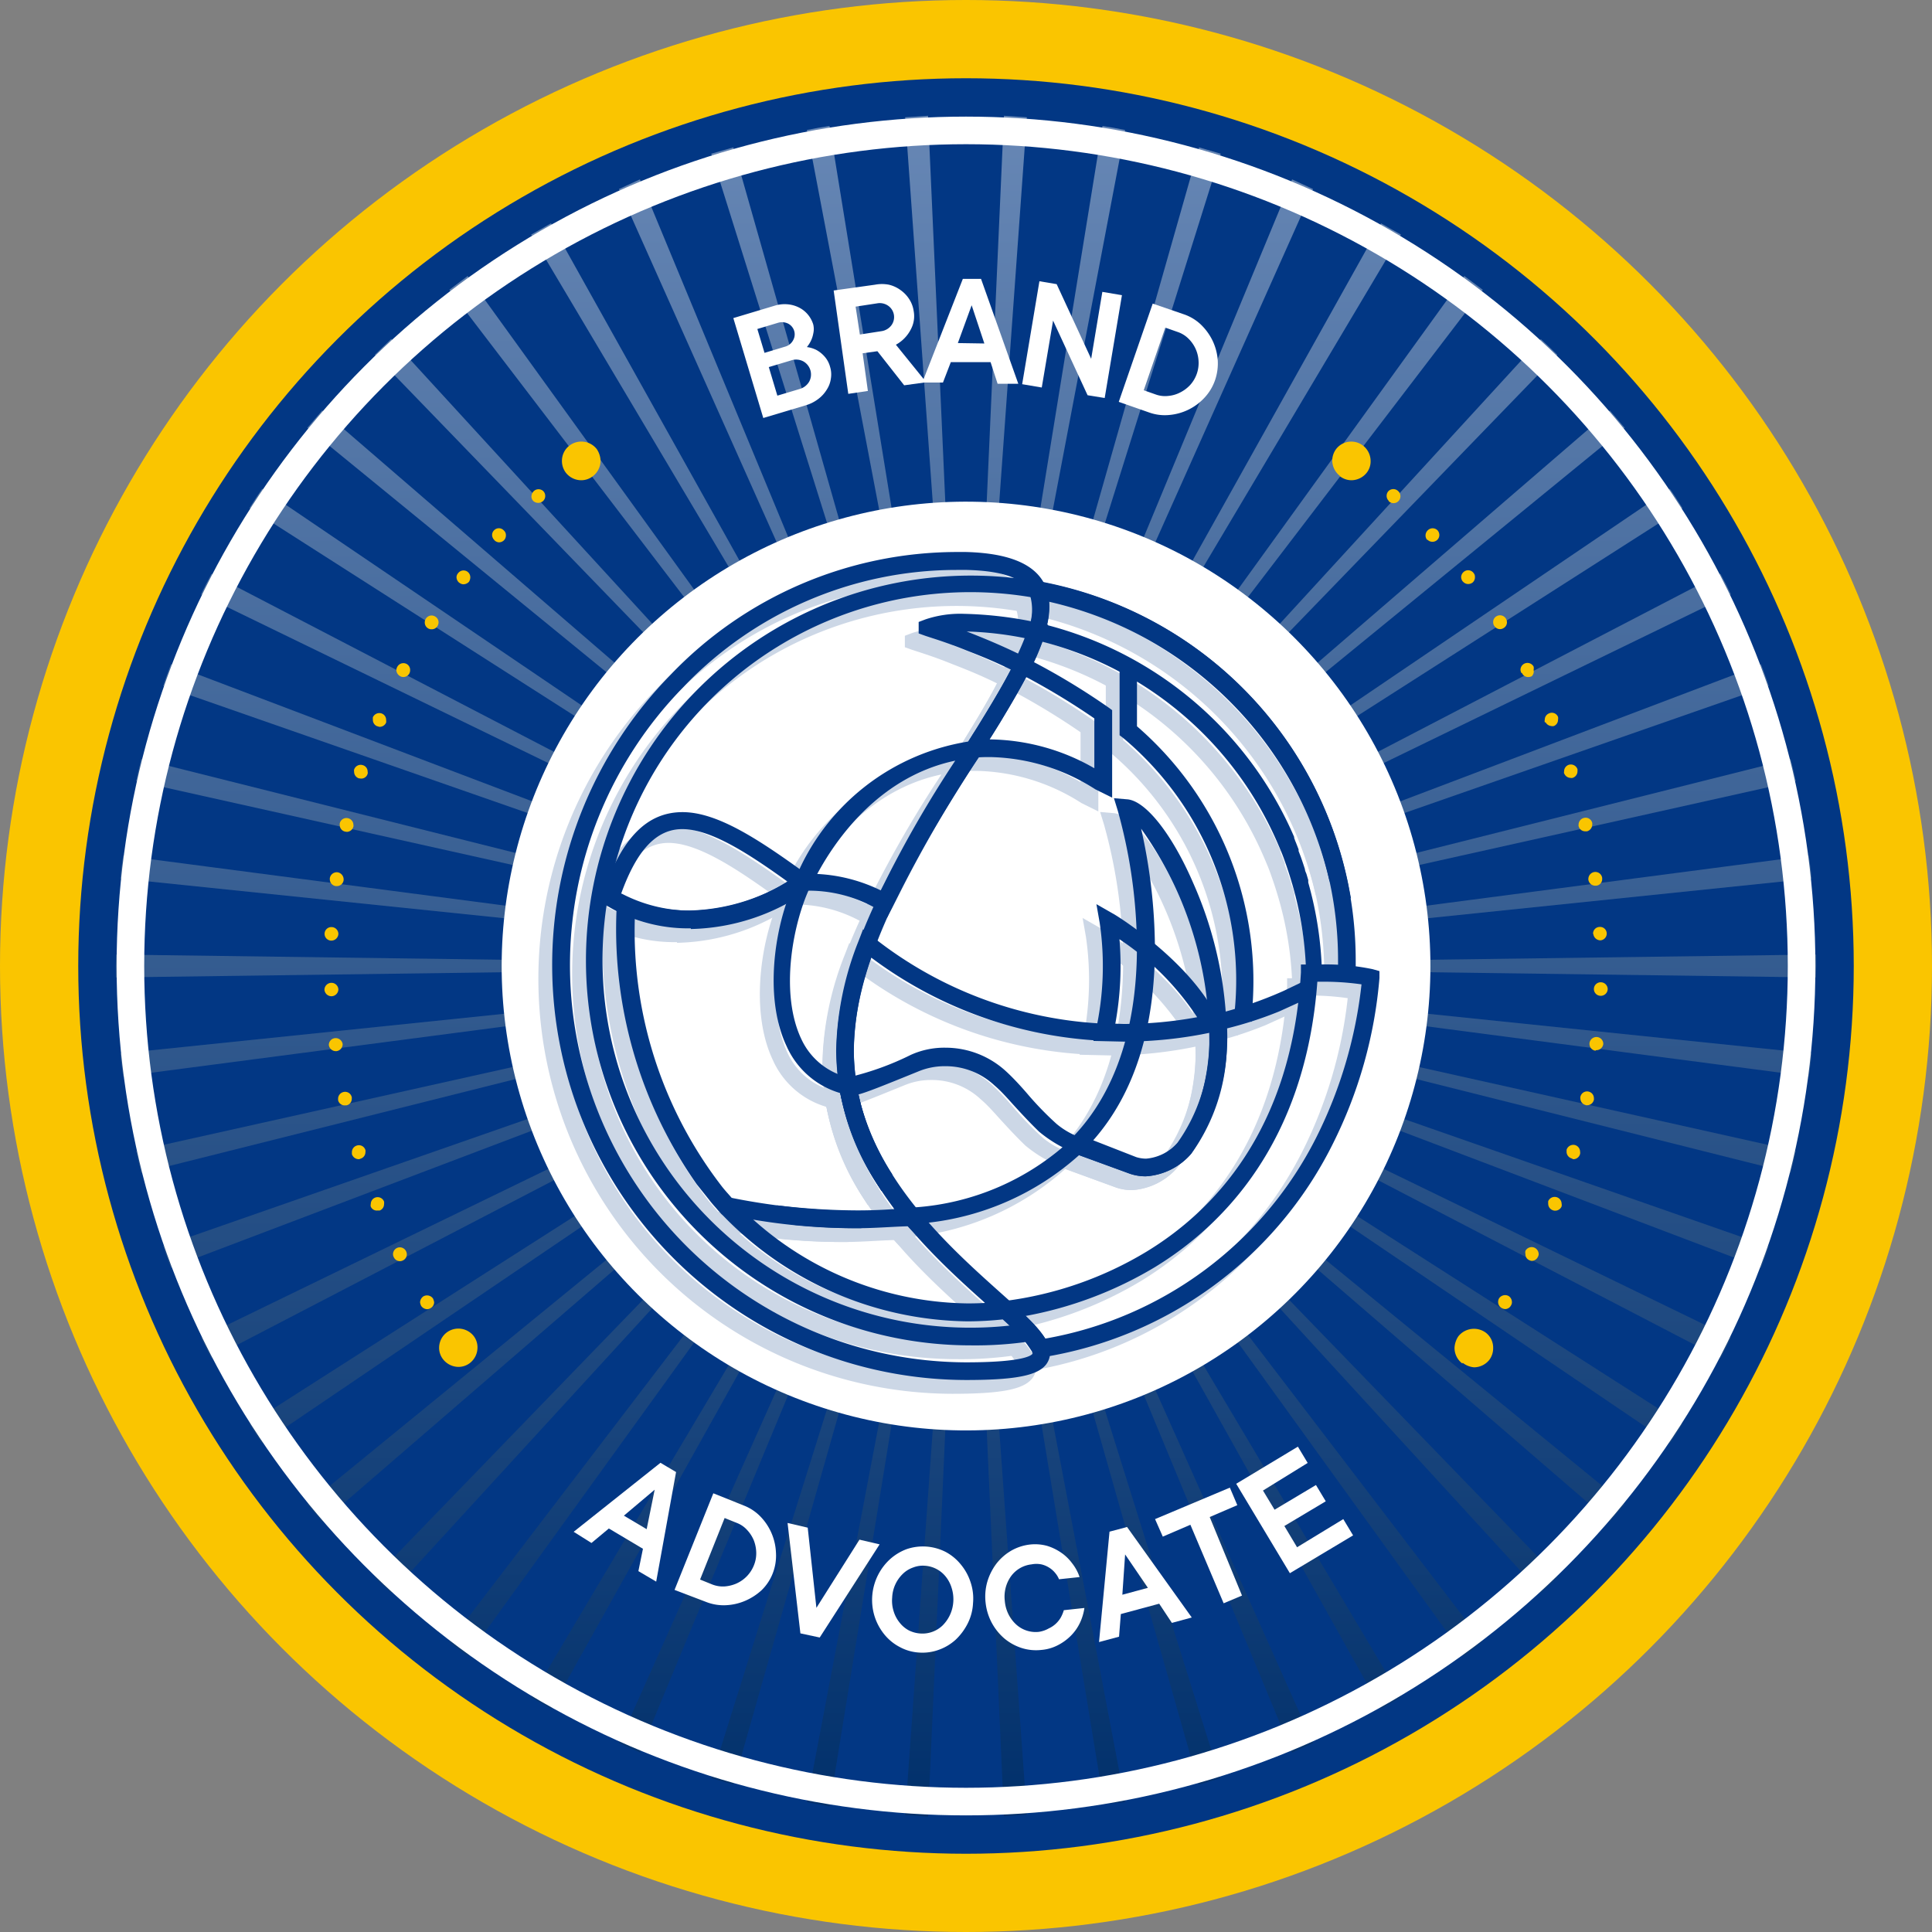<svg xmlns="http://www.w3.org/2000/svg" xmlns:xlink="http://www.w3.org/1999/xlink" viewBox="0 0 140 140"><rect x="0" y="0" width="140" height="140" fill="#808080" stroke="none"/><defs><style>.cls-1{isolation:isolate;}.cls-2{fill:#fac500;}.cls-3{fill:#023784;}.cls-4{opacity:0.4;mix-blend-mode:overlay;fill:url(#linear-gradient);}.cls-5{fill:none;stroke:#fff;stroke-miterlimit:10;stroke-width:2px;}.cls-6{fill:#fff;}.cls-7{opacity:0.2;}</style><linearGradient id="linear-gradient" x1="1582.3" y1="-1784.57" x2="1705.51" y2="-1784.57" gradientTransform="translate(-1714.57 -1573.91) rotate(90)" gradientUnits="userSpaceOnUse"><stop offset="0" stop-color="#fff"/><stop offset="1" stop-color="#002646"/></linearGradient></defs><title>Final-Converted-Export</title><g class="cls-1"><g id="Layer_1" data-name="Layer 1"><circle class="cls-2" cx="70" cy="70" r="70"/><circle class="cls-3" cx="70" cy="70" r="64.33"/><path class="cls-4" d="M14.57,43.07,70,70,15.33,41.58C15.07,42.07,14.81,42.56,14.57,43.07Zm3.51-6.25L70,70,19,35.42C18.67,35.88,18.38,36.35,18.08,36.82ZM8.39,70c0,.28,0,.55,0,.83L70,70,8.41,69.17C8.41,69.44,8.39,69.72,8.39,70Zm3.44-20.3L70,70,12.39,48.13C12.2,48.65,12,49.17,11.83,49.7ZM22.27,31,70,70,23.35,29.74C23,30.16,22.62,30.58,22.27,31ZM9.87,56.6,70,70,10.24,55C10.11,55.51,10,56.06,9.87,56.6ZM8.72,63.66,70,70,8.93,62C8.85,62.56,8.77,63.1,8.72,63.66ZM58.47,9.42,70,70,60.11,9.13C59.57,9.21,59,9.31,58.47,9.42Zm-6.93,1.72L70,70,53.14,10.68ZM38.49,17,70,70,39.93,16.18C39.44,16.45,39,16.72,38.49,17Zm-5.93,4L70,70,33.89,20ZM44.85,13.7,70,70,46.37,13ZM10.24,85,70,70,9.87,83.4C10,83.94,10.11,84.49,10.24,85Zm42.9,44.3L70,70,51.54,128.86ZM46.37,127,70,70,44.85,126.3Zm-6.44-3.15L70,70,38.49,123C39,123.28,39.44,123.55,39.93,123.82Zm25.66,7.68,1.66.11L70,70ZM33.89,120,70,70,32.56,119Zm26.22,10.91L70,70,58.47,130.58ZM28.35,115.43,70,70,27.14,114.29C27.54,114.67,27.94,115.06,28.35,115.43Zm-16-23.56L70,70,11.83,90.3C12,90.83,12.2,91.35,12.39,91.87ZM8.93,78,70,70,8.72,76.34C8.77,76.89,8.85,77.44,8.93,78ZM65.59,8.5,70,70,67.25,8.39ZM15.33,98.42,70,70,14.57,96.93C14.81,97.43,15.07,97.92,15.33,98.42ZM19,104.58,70,70,18.08,103.18C18.38,103.65,18.67,104.12,19,104.58Zm4.37,5.68L70,70,22.27,109C22.62,109.42,23,109.84,23.35,110.26Zm3.79-84.55L70,70,28.35,24.56Zm85.71,88.58L70,70l41.65,45.43C112.06,115.06,112.46,114.67,112.85,114.29Zm12.58-17.36L70,70l54.67,28.42C124.93,97.92,125.19,97.43,125.43,96.93ZM117.73,109,70,70l46.65,40.26C117,109.84,117.38,109.42,117.73,109Zm4.19-5.81L70,70l51,34.58C121.33,104.12,121.62,103.64,121.92,103.18Zm8.21-19.78L70,70l59.75,15C129.89,84.49,130,83.94,130.13,83.4Zm-2,6.9L70,70l57.61,21.87C127.8,91.35,128,90.83,128.17,90.3ZM81.53,130.58,70,70l10,60.73C80.58,130.64,81,130.68,81.53,130.58Zm49.75-54.24L70,70l61.07,8C131.15,77.44,131.23,76.89,131.28,76.34ZM74.41,131.5,70,70l2.75,61.61Zm33-12.54L70,70l36.11,50Zm-19,9.89L70,70l16.86,59.32C87.39,129.16,87.93,129,88.46,128.85ZM101.52,123,70,70l30.07,53.82C100.56,123.55,101,123.28,101.52,123Zm-6.37,3.31L70,70l23.63,57Zm4.92-110.12L70,70l31.52-53C101,16.72,100.56,16.45,100.07,16.18Zm11.58,8.39L70,70l42.85-44.29C112.46,25.33,112.06,24.94,111.65,24.57ZM93.63,13,70,70,95.15,13.7Zm12.48,7L70,70l37.45-49ZM72.75,8.39,70,70,74.41,8.5Zm7.14.74L70,70,81.53,9.42C81,9.31,80.43,9.21,79.89,9.13Zm7,1.55L70,70,88.46,11.14Zm29.79,19.06L70,70l47.73-39C117.38,30.58,117,30.16,116.65,29.74Zm11,18.39L70,70l58.17-20.3C128,49.17,127.8,48.65,127.61,48.13ZM129.75,55,70,70l60.13-13.4C130,56.06,129.89,55.51,129.75,55Zm1.86,15c0-.28,0-.56,0-.83L70,70l61.59.83C131.59,70.55,131.61,70.28,131.61,70Zm-.54-8L70,70l61.28-6.34C131.23,63.1,131.15,62.56,131.07,62ZM121,35.42,70,70l51.92-33.18C121.62,36.35,121.33,35.88,121,35.42Zm3.65,6.16L70,70l55.43-26.93C125.19,42.56,124.93,42.07,124.67,41.58Z"/><circle class="cls-5" cx="70" cy="70" r="60.55"/><path class="cls-6" d="M58.47,25.15a2.12,2.12,0,0,1,.69.21,2.16,2.16,0,0,1,.56.44,1.83,1.83,0,0,1,.43.78,1.85,1.85,0,0,1,.06.84,1.93,1.93,0,0,1-.29.8,2.43,2.43,0,0,1-.61.68,2.78,2.78,0,0,1-.89.46l-3.11.93-2.17-7.24,3-.9a2.44,2.44,0,0,1,.92-.1,2.27,2.27,0,0,1,.83.23,2,2,0,0,1,.64.5,2.07,2.07,0,0,1,.4.73,1.43,1.43,0,0,1,0,.67,2,2,0,0,1-.17.52A2.18,2.18,0,0,1,58.47,25.15Zm-3.07.42,1.49-.45a.93.93,0,0,0,.58-.46.86.86,0,0,0,.08-.68.88.88,0,0,0-.44-.53,1,1,0,0,0-.73-.06l-1.5.45Zm2.54,2.62a1.17,1.17,0,0,0,.7-.54,1.09,1.09,0,0,0-.44-1.47,1.11,1.11,0,0,0-.88-.06l-1.61.48.62,2.07Z"/><path class="cls-6" d="M63.58,25.45l-1.07.15.38,2.73-1.42.21-1.06-7.49,3-.42a2.67,2.67,0,0,1,1,0,2.34,2.34,0,0,1,.86.4,2.37,2.37,0,0,1,.63.67,2.13,2.13,0,0,1,.31.85,2,2,0,0,1-.1,1.08,2.65,2.65,0,0,1-.46.76,2.6,2.6,0,0,1-.73.59l2.2,2.72-1.6.22Zm-1.27-1.21L63.86,24a1.1,1.1,0,0,0,.72-.41,1,1,0,0,0,.2-.75,1,1,0,0,0-.4-.67,1.06,1.06,0,0,0-.81-.19L62,22.22Z"/><path class="cls-6" d="M68.33,27.72l-1.5,0,2.94-7.51,1.32,0,2.7,7.6-1.5,0-.51-1.57-2.88,0Zm3-2.83-.92-2.77-1,2.74Z"/><path class="cls-6" d="M81.3,21.39l-1.25,7.45-1.24-.2-2.5-5.41-.82,4.85-1.42-.24,1.25-7.46,1.25.21L79.07,26l.81-4.85Z"/><path class="cls-6" d="M81.07,29.12,83.53,22l2.27.78A3.36,3.36,0,0,1,87,23.5a4.12,4.12,0,0,1,.86,1.17,3.94,3.94,0,0,1,.38,1.4,3.73,3.73,0,0,1-.19,1.47,3.56,3.56,0,0,1-.76,1.27,3.93,3.93,0,0,1-2.55,1.26,3.36,3.36,0,0,1-1.44-.17Zm2.72-.52a2,2,0,0,0,.87.09,2.31,2.31,0,0,0,.86-.25,2.55,2.55,0,0,0,.73-.55,2.37,2.37,0,0,0,.6-1.76,2.44,2.44,0,0,0-.75-1.61,2,2,0,0,0-.75-.46l-.91-.32-1.56,4.54Z"/><path class="cls-6" d="M42.86,111.81,41.57,111,47.86,106l1.13.67-1.44,7.94-1.29-.76.33-1.62-2.47-1.47Zm4-1,.58-2.86-2.23,1.88Z"/><path class="cls-6" d="M48.88,115.21l2.81-7,2.22.89a3.39,3.39,0,0,1,1.21.81,4,4,0,0,1,1.11,2.62A3.54,3.54,0,0,1,56,114a3.43,3.43,0,0,1-.81,1.23A4.2,4.2,0,0,1,54,116a4,4,0,0,1-1.41.32,3.48,3.48,0,0,1-1.43-.24Zm2.74-.39a2.12,2.12,0,0,0,.87.14,2.64,2.64,0,0,0,.87-.21,2.42,2.42,0,0,0,1.27-1.32,2.29,2.29,0,0,0,.17-.93,2.61,2.61,0,0,0-.18-.89,2.49,2.49,0,0,0-.49-.75,1.91,1.91,0,0,0-.73-.5l-.89-.36-1.78,4.46Z"/><path class="cls-6" d="M58,118.36l-.93-8,1.46.34.63,5.81,3.12-4.94,1.46.34-4.34,6.75Z"/><path class="cls-6" d="M70.51,116.16a3.65,3.65,0,0,1-.39,1.49,4.25,4.25,0,0,1-.87,1.17,3.61,3.61,0,0,1-1.22.73,3.45,3.45,0,0,1-1.43.2,3.32,3.32,0,0,1-1.38-.39,3.55,3.55,0,0,1-1.11-.89,4,4,0,0,1-.71-1.27A4,4,0,0,1,64.48,113a3.76,3.76,0,0,1,1.21-.74,3.64,3.64,0,0,1,2.82.19,3.57,3.57,0,0,1,1.1.9,3.86,3.86,0,0,1,.71,1.27A3.68,3.68,0,0,1,70.51,116.16Zm-5.86-.39a2.53,2.53,0,0,0,.11,1,2.42,2.42,0,0,0,.43.81,2.1,2.1,0,0,0,.66.56,2.19,2.19,0,0,0,.85.23,2.1,2.1,0,0,0,1.6-.58,2.66,2.66,0,0,0,.78-1.72,2.7,2.7,0,0,0-.12-1,2.4,2.4,0,0,0-.42-.81,2.11,2.11,0,0,0-1.51-.8,1.94,1.94,0,0,0-.87.13,2,2,0,0,0-.74.46,2.53,2.53,0,0,0-.77,1.72Z"/><path class="cls-6" d="M72.81,116a2.68,2.68,0,0,0,.28,1,2.58,2.58,0,0,0,.56.73,2.1,2.1,0,0,0,1.63.52A2.07,2.07,0,0,0,76,118a1.9,1.9,0,0,0,.52-.35,1.92,1.92,0,0,0,.36-.46,2.75,2.75,0,0,0,.21-.51l1.49-.16a3.76,3.76,0,0,1-.32,1.07,3.38,3.38,0,0,1-.65.93,3.69,3.69,0,0,1-.94.69,3.16,3.16,0,0,1-1.21.35,3.45,3.45,0,0,1-1.43-.14,3.74,3.74,0,0,1-1.25-.69,4,4,0,0,1-.91-1.13,4,4,0,0,1-.45-1.47,3.88,3.88,0,0,1,.13-1.53,4.09,4.09,0,0,1,.66-1.3,3.76,3.76,0,0,1,1.08-.94,3.56,3.56,0,0,1,1.37-.44,3.3,3.3,0,0,1,1.22.1,3.72,3.72,0,0,1,1,.48,3.33,3.33,0,0,1,.81.78,3.25,3.25,0,0,1,.54,1l-1.49.16a1.67,1.67,0,0,0-.28-.46,1.75,1.75,0,0,0-.43-.38,1.81,1.81,0,0,0-.57-.24,1.84,1.84,0,0,0-.71,0,2.12,2.12,0,0,0-1.48.85,2.49,2.49,0,0,0-.39.82A2.59,2.59,0,0,0,72.81,116Z"/><path class="cls-6" d="M81.09,118.6l-1.45.39.76-8,1.27-.34,4.69,6.56-1.44.39L84,116.21l-2.78.75Zm2.09-3.54-1.65-2.42-.2,2.92Z"/><path class="cls-6" d="M83.7,110.08l5.42-2.28.54,1.27-2,.86L90,115.62l-1.33.56-2.41-5.69-2,.86Z"/><path class="cls-6" d="M97.34,110.08l.71,1.18L93.47,114l-3.89-6.48,4.47-2.69.71,1.18-3.24,2,.84,1.39,3-1.79.71,1.18-3,1.79.92,1.54Z"/><path class="cls-2" d="M32.81,98a.54.54,0,0,1-.1-.3h0a.52.52,0,0,1,.21-.4h0a.51.51,0,0,1,.7.1h0a.53.53,0,0,1,.09.3h0a.51.51,0,0,1-.2.4h0a.49.49,0,0,1-.3.1h0A.52.52,0,0,1,32.81,98Zm73.15.8a1.41,1.41,0,0,1-.56-1.14h0a1.65,1.65,0,0,1,.28-.83h0a1.45,1.45,0,0,1,2-.25h0a1.37,1.37,0,0,1,.52,1.11h0a1.4,1.4,0,0,1-.27.84h0a1.42,1.42,0,0,1-1.12.55h0A1.56,1.56,0,0,1,106,98.76ZM30.52,94.63h0a.79.79,0,0,1-.08-.26h0a.55.55,0,0,1,.24-.43h0a.53.53,0,0,1,.7.16h0a1.12,1.12,0,0,1,.08.26h0a.5.5,0,0,1-.25.43h0a.49.49,0,0,1-.25.08h0A.55.55,0,0,1,30.52,94.63Zm78.27.14a.5.5,0,0,1-.23-.43h0a.51.51,0,0,1,.07-.26h0a.53.53,0,0,1,.7-.16h0a.53.53,0,0,1,.23.44h0a.46.46,0,0,1-.08.26h0a.48.48,0,0,1-.42.24h0A.56.56,0,0,1,108.79,94.77ZM28.54,91.11a.46.46,0,0,1-.06-.23h0a.5.5,0,0,1,.27-.44h0a.5.5,0,0,1,.67.22h0a.53.53,0,0,1,.06.24h0a.49.49,0,0,1-.27.43h0a.53.53,0,0,1-.23.06h0A.49.49,0,0,1,28.54,91.11Zm82.26.2a.46.46,0,0,1-.26-.43h0a.51.51,0,0,1,0-.24h0a.51.51,0,0,1,.67-.22h0a.53.53,0,0,1,.29.46h0a.47.47,0,0,1-.07.22h0a.5.5,0,0,1-.43.27h0A.53.53,0,0,1,110.8,91.31ZM26.87,87.44a.33.33,0,0,1,0-.19h0a.49.49,0,0,1,.3-.46h0a.5.5,0,0,1,.66.28h0a.65.65,0,0,1,0,.19h0a.49.49,0,0,1-.32.46h0l-.18,0h0A.47.47,0,0,1,26.87,87.44Zm85.63.25a.49.49,0,0,1-.31-.45h0a1.38,1.38,0,0,1,0-.2h0a.51.51,0,0,1,.66-.27h0a.5.5,0,0,1,.31.45h0a.48.48,0,0,1,0,.2h0a.5.5,0,0,1-.46.31h0A.43.43,0,0,1,112.5,87.69Zm-87-4.06s0-.1,0-.15h0a.5.5,0,0,1,.36-.47h0a.49.49,0,0,1,.62.33h0a.39.39,0,0,1,0,.15h0a.49.49,0,0,1-.35.47h0A.37.37,0,0,1,26,84h0A.52.52,0,0,1,25.5,83.63Zm88.38.31a.5.5,0,0,1-.36-.47h0s0-.1,0-.15h0a.51.51,0,0,1,.63-.34h0a.51.51,0,0,1,.35.48h0a.39.39,0,0,1,0,.15h0A.5.5,0,0,1,114,84h0ZM24.5,79.72s0-.07,0-.1h0a.5.5,0,0,1,.4-.49h0a.49.49,0,0,1,.59.38h0a.38.38,0,0,1,0,.1h0a.48.48,0,0,1-.4.49H25A.48.48,0,0,1,24.5,79.72Zm90.42.36a.5.5,0,0,1-.4-.49h0a.18.18,0,0,1,0-.1h0a.49.49,0,0,1,.59-.39h0a.49.49,0,0,1,.39.49h0a.31.31,0,0,1,0,.1h0a.5.5,0,0,1-.49.4h-.1ZM23.83,75.73v0h0a.49.49,0,0,1,.43-.5h0a.51.51,0,0,1,.57.43h0v0h0a.51.51,0,0,1-.45.51h-.05A.51.51,0,0,1,23.83,75.73Zm91.8.41a.5.5,0,0,1-.45-.48h0v-.07h0a.51.51,0,0,1,.57-.44h0a.5.5,0,0,1,.43.51h0v0h0a.51.51,0,0,1-.5.44h-.05ZM23.51,71.71h0a0,0,0,0,1,0,0h0a.51.51,0,0,1,.5-.49h0a.5.5,0,0,1,.51.48h0v0h0a.51.51,0,0,1-.47.49h0A.51.51,0,0,1,23.51,71.71Zm92.47.45a.49.49,0,0,1-.48-.49h0v0h0a.49.49,0,0,1,.51-.49h0a.5.5,0,0,1,.49.5h0v0h0a.5.5,0,0,1-.5.48h0Zm-92-4a.49.49,0,0,1-.46-.5h0v0h0a.49.49,0,0,1,.51-.48h0a.5.5,0,0,1,.49.5h0v0h0a.51.51,0,0,1-.5.48h0Zm91.46-.5h0v0h0a.48.48,0,0,1,.47-.49h0a.48.48,0,0,1,.52.47h0v0h0a.49.49,0,0,1-.46.5h0A.52.52,0,0,1,115.46,67.69ZM24.33,64.21a.5.5,0,0,1-.43-.49h0v-.08h0a.51.51,0,0,1,.56-.43h0a.52.52,0,0,1,.44.49h0v.08h0a.49.49,0,0,1-.49.43h-.07Zm90.77-.46a.17.17,0,0,1,0-.07h0a.51.51,0,0,1,.43-.49h0a.5.5,0,0,1,.57.43h0v.07h0a.48.48,0,0,1-.42.49h-.08A.5.5,0,0,1,115.1,63.75ZM25,60.26a.49.49,0,0,1-.38-.47h0a.49.49,0,0,1,0-.12h0a.49.49,0,0,1,.59-.38h0a.5.5,0,0,1,.4.5h0a.18.18,0,0,1,0,.1h0a.5.5,0,0,1-.48.39h0Zm89.39-.4a.31.31,0,0,1,0-.1h0a.5.5,0,0,1,.39-.49h0a.49.49,0,0,1,.6.37h0a.38.38,0,0,1,0,.1h0a.51.51,0,0,1-.38.5h-.12A.49.49,0,0,1,114.39,59.86ZM26,56.4a.5.5,0,0,1-.34-.48h0a.39.39,0,0,1,0-.15h0a.5.5,0,0,1,.64-.32h0a.48.48,0,0,1,.34.47h0a.27.27,0,0,1,0,.15h0a.48.48,0,0,1-.47.35h0Zm87.34-.35h0a.39.39,0,0,1,0-.15h0a.5.5,0,0,1,.34-.48h0a.51.51,0,0,1,.63.32h0a.8.8,0,0,1,0,.15h0a.5.5,0,0,1-.36.48h0a.35.35,0,0,1-.14,0h0A.51.51,0,0,1,113.35,56.05Zm-86-3.42a.49.49,0,0,1-.32-.46h0a1.29,1.29,0,0,1,0-.19h0a.51.51,0,0,1,.66-.27h0a.49.49,0,0,1,.3.46h0a.63.63,0,0,1,0,.19h0a.51.51,0,0,1-.47.31h0A.39.39,0,0,1,27.37,52.63Zm84.6-.29a.43.43,0,0,1,0-.19h0a.49.49,0,0,1,.32-.46h0a.48.48,0,0,1,.64.26h0a.48.48,0,0,1,0,.2h0a.48.48,0,0,1-.3.46h0a.48.48,0,0,1-.2,0h0A.52.52,0,0,1,112,52.34ZM29,49a.53.53,0,0,1-.28-.44h0a.55.55,0,0,1,.07-.24h0a.5.5,0,0,1,.67-.21h0a.49.49,0,0,1,.26.44h0a.52.52,0,0,1-.05.24h0a.5.5,0,0,1-.45.27h0A.46.46,0,0,1,29,49Zm81.25-.23h0a.55.55,0,0,1-.07-.24h0a.51.51,0,0,1,.28-.44h0a.51.51,0,0,1,.67.21h0a.52.52,0,0,1,0,.24h0A.49.49,0,0,1,111,49h0a.53.53,0,0,1-.24.06h0A.48.48,0,0,1,110.29,48.77ZM31,45.52a.49.49,0,0,1-.22-.41h0a.5.5,0,0,1,.08-.28h0a.49.49,0,0,1,.68-.15h0a.48.48,0,0,1,.24.41h0a.54.54,0,0,1-.08.28h0a.48.48,0,0,1-.42.23h0A.46.46,0,0,1,31,45.52Zm77.28-.16a.5.5,0,0,1-.08-.28h0a.48.48,0,0,1,.22-.41h0a.5.5,0,0,1,.7.15h0a.54.54,0,0,1,.08.28h0a.48.48,0,0,1-.24.41h0a.5.5,0,0,1-.26.08h0A.48.48,0,0,1,108.29,45.36Zm-75-3.13a.54.54,0,0,1-.2-.4h0a.46.46,0,0,1,.12-.3h0a.49.49,0,0,1,.69-.09h0a.5.5,0,0,1,.19.41h0a.65.65,0,0,1-.09.3h0a.55.55,0,0,1-.41.19h0A.48.48,0,0,1,33.29,42.23Zm72.71-.1a.55.55,0,0,1-.11-.3h0a.51.51,0,0,1,.2-.4h0a.49.49,0,0,1,.7.09h0a.42.42,0,0,1,.1.3h0a.49.49,0,0,1-.18.4h0a.53.53,0,0,1-.32.1h0A.49.49,0,0,1,106,42.13Zm-70.17-3a.51.51,0,0,1-.16-.37h0a.47.47,0,0,1,.14-.33h0a.48.48,0,0,1,.7,0h0a.45.45,0,0,1,.16.37h0a.5.5,0,0,1-.13.34h0a.52.52,0,0,1-.37.16h0A.51.51,0,0,1,35.83,39.15Zm67.61,0a.46.46,0,0,1-.13-.33h0a.52.52,0,0,1,.16-.37h0a.5.5,0,0,1,.71,0h0a.51.51,0,0,1,.13.33h0a.49.49,0,0,1-.16.37h0a.5.5,0,0,1-.34.13h0A.5.5,0,0,1,103.44,39.11ZM38.64,36.3a.46.46,0,0,1-.13-.33h0a.57.57,0,0,1,.16-.37h0a.5.5,0,0,1,.71,0h0a.5.5,0,0,1,.13.34h0a.5.5,0,0,1-.16.37h0a.55.55,0,0,1-.34.13h0A.53.53,0,0,1,38.64,36.3Zm62,0h0a.5.5,0,0,1-.16-.37h0a.5.5,0,0,1,.13-.34h0a.5.5,0,0,1,.71,0h0a.49.49,0,0,1,.16.37h0a.5.5,0,0,1-.13.34h0a.49.49,0,0,1-.37.16h0A.51.51,0,0,1,100.64,36.33ZM41,34.25a1.41,1.41,0,0,1-.28-.84h0a1.39,1.39,0,0,1,.53-1.11h0a1.42,1.42,0,0,1,2,.25h0a1.64,1.64,0,0,1,.27.84h0a1.42,1.42,0,0,1-.55,1.11h0a1.37,1.37,0,0,1-.84.3h0A1.42,1.42,0,0,1,41,34.25Zm56.1.24a1.43,1.43,0,0,1-.56-1.11h0a1.41,1.41,0,0,1,.28-.84h0a1.39,1.39,0,0,1,1.95-.25h0a1.42,1.42,0,0,1,.55,1.12h0a1.33,1.33,0,0,1-.27.83h0a1.43,1.43,0,0,1-1.12.56h0A1.37,1.37,0,0,1,97.07,34.49Zm-65,64a1.34,1.34,0,0,1-.28-.83h0a1.4,1.4,0,0,1,.56-1.11h0a1.41,1.41,0,0,1,1.95.27h0a1.34,1.34,0,0,1,.27.84h0a1.42,1.42,0,0,1-.55,1.11h0a1.35,1.35,0,0,1-.84.28h0A1.43,1.43,0,0,1,32.1,98.49Z"/><circle class="cls-6" cx="70" cy="70" r="33.65" transform="translate(-14.87 120.96) rotate(-75.98)"/><g class="cls-7"><path class="cls-3" d="M78.23,76.43l.18-.77a21.66,21.66,0,0,0,.28-7.78l-.24-1.36,1.19.68c.06,0,5.7,3.46,7.65,7.71l.34.73-.79.16a30.77,30.77,0,0,1-6.42.68Zm2.2-1.23a29.75,29.75,0,0,0,5.32-.49,19.93,19.93,0,0,0-5.63-5.65,23.26,23.26,0,0,1-.3,6.12Z"/><path class="cls-3" d="M88.39,74.94l.06-.48a22.9,22.9,0,0,0-8.08-20l-.24-.18V48.41l.2.11a3.92,3.92,0,0,1,1.06.88l0,0v4.23a24.4,24.4,0,0,1,8.31,20.94l0,.47Z"/><path class="cls-3" d="M69.34,98.49A27.89,27.89,0,1,1,97.24,70.6c0,.33,0,.65,0,1v.48l-1.28,0,0-.48c0-.3,0-.61,0-.92A26.65,26.65,0,1,0,73.23,96.92l.33,0,.63,1.2-.53.08A27.16,27.16,0,0,1,69.34,98.49Z"/><path class="cls-3" d="M82.05,86.24a3.67,3.67,0,0,1-1.14-.18l-5-1.83.7-.71c4.18-4.22,4.9-10.4,4.76-14.85A37.47,37.47,0,0,0,80,59.75l-.28-.91.94.08C82,59,83.92,61.41,85.47,65A28.25,28.25,0,0,1,87.9,76.89a13.71,13.71,0,0,1-2.58,7.72A4.73,4.73,0,0,1,82.05,86.24Zm-.71-1.39a2.45,2.45,0,0,0,.71.11,3.38,3.38,0,0,0,2.28-1.16,12.46,12.46,0,0,0,2.3-7,26.53,26.53,0,0,0-4.94-15.75,40,40,0,0,1,1,8.58c0,5.91-1.5,10.63-4.47,14Z"/><path class="cls-3" d="M78.68,58.35l-.32-.16a14.59,14.59,0,0,0-7.59-2.33c-.39,0-.79,0-1.19.06L68.3,56,69,55c.26-.43.53-.85.81-1.28l0,0,.61-1c.89-1.46,1.62-2.75,2.09-3.73l.29-.58.58.29a49.84,49.84,0,0,1,5.95,3.57l.26.19v6.34Zm-7.92-3.77a15.49,15.49,0,0,1,7.54,2.09V53.06a50.58,50.58,0,0,0-4.94-3c-.48.92-1.12,2-1.86,3.25-.2.33-.41.66-.62,1l-.17.26Z"/><path class="cls-3" d="M73.78,98.94a10.07,10.07,0,0,0-2.32-2.55l-1.12-1,1.5-.12a26.22,26.22,0,0,0,10.24-3.57C86.82,88.82,92.61,83,93.27,71.47l0-.58.57,0h.83a16.7,16.7,0,0,1,3.8.34l.49.14,0,.51a32.9,32.9,0,0,1-3.41,12.07A28.51,28.51,0,0,1,74.5,99.36l-.53.1Zm-.47-2.58A9.3,9.3,0,0,1,74.74,98,27.24,27.24,0,0,0,94.43,83.33a32.66,32.66,0,0,0,3.23-11,19.4,19.4,0,0,0-3-.19h-.2c-.86,11.68-6.87,17.69-11.77,20.68a28,28,0,0,1-9.43,3.55Z"/><path class="cls-3" d="M69,101a30.07,30.07,0,0,1-21.41-51.1A28.74,28.74,0,0,1,68.32,41H69c3,.08,4.88.82,5.65,2.25,1.47,2.75-1.38,7.28-5,13-3.91,6.2-8.78,13.91-8.78,20.88,0,8,6.38,13.74,10.59,17.51,2.52,2.25,4,3.6,3.55,4.86C74.61,100.6,73,101,69,101Zm-.71-58.7a27.35,27.35,0,0,0-19.78,8.5A28.79,28.79,0,0,0,69,99.72c4.45,0,4.8-.57,4.83-.64.16-.44-1.95-2.32-3.21-3.45-4.39-3.92-11-9.85-11-18.46,0-7.34,5-15.22,9-21.56,3.13-5,6.09-9.65,5-11.73-.53-1-2-1.51-4.55-1.58Z"/><path class="cls-3" d="M72.78,49.79C71.26,49,70,48.51,69.05,48.14c-1.21-.49-2.06-.76-2.52-.91l-.46-.15-.5-.18v-.83l.5-.19a7.89,7.89,0,0,1,2.77-.4,28,28,0,0,1,5.4.65l.71.14-.22.68a16.41,16.41,0,0,1-1.07,2.57l-.29.57Zm-3.27-2.85c.75.3,1.89.76,3.26,1.42.18-.39.34-.76.48-1.12a24.68,24.68,0,0,0-4.2-.48Z"/><path class="cls-3" d="M62.66,66.93a9.89,9.89,0,0,0-5.46-1.38l-.66,0,.08-.85a16.31,16.31,0,0,1,12.78-10l.27,0,.19.16.55.28-.37.58a93.07,93.07,0,0,0-5.77,9.84l-.63,1.25-.37.71Zm-4.45-2.6a11.75,11.75,0,0,1,4.61,1.19l.3-.59a83,83,0,0,1,5.1-8.81c-5.89,1.24-9,6.36-10,8.21Z"/><path class="cls-3" d="M49.06,68.27a11.32,11.32,0,0,1-6.18-1.7l-.38-.27.14-.45c1.39-4.12,3.23-6,5.82-6s5.67,2.08,9.14,4.6l.74.54-.76.51a15.26,15.26,0,0,1-8.52,2.82Zm-5-2.51a10.87,10.87,0,0,0,5,1.23,13.64,13.64,0,0,0,7-2.11c-2.7-1.94-5.5-3.8-7.62-3.8-1.86,0-3.28,1.49-4.43,4.68Z"/><path class="cls-3" d="M62.87,87.29,62.68,87a17.93,17.93,0,0,1-3.09-9.85,22.56,22.56,0,0,1,1.64-8l.31-.81.69.54a29.08,29.08,0,0,0,16.83,6.3h.08l0,.07c0,.08.18.48-.7,1.14l0,0h-.06a30.34,30.34,0,0,1-16.25-6,20.79,20.79,0,0,0-1.26,6.75,16.51,16.51,0,0,0,2.75,8.93h0a3,3,0,0,1,.19,1.07v.14Z"/><path class="cls-3" d="M62.87,87.29,62.69,87a19,19,0,0,1-2.88-7.18l-.12-.76.82,0A20.58,20.58,0,0,0,65,77.44v0a5.9,5.9,0,0,1,2.52-.52,6.48,6.48,0,0,1,4.4,1.73c.48.44,1,1,1.51,1.59a23.27,23.27,0,0,0,2.13,2.2A5.63,5.63,0,0,0,78,83.63l.17.05-.09.15a3.53,3.53,0,0,1-.77.82l-.06,0-.08,0A9.51,9.51,0,0,1,74.29,83c-.6-.58-1.17-1.19-1.71-1.78s-1-1.13-1.51-1.56a5.19,5.19,0,0,0-3.55-1.4,5,5,0,0,0-2,.39c-2.61,1.06-3.68,1.49-4.32,1.66A17.62,17.62,0,0,0,63.59,86c.06,0,.06.16.06.33a1.92,1.92,0,0,0,.11.71l.15.22Z"/><path class="cls-3" d="M66.41,91c-.43,0-1.16-.55-1.88-1.43l-.75-.91h.06l-.08-.12,1-.74.54.69a18.47,18.47,0,0,0,11.33-4.92l.28-.29,4.43,1.62a2.45,2.45,0,0,0,.71.11,3.46,3.46,0,0,0,2.28-1.16c2.62-3.27,2.32-8.28,2.31-8.49l0-.74.49-.14A29,29,0,0,0,92,72.81L93.69,72l-.14,1.45-1.85.84a27.8,27.8,0,0,1-3.78,1.23,14.85,14.85,0,0,1-2.6,9.07A4.73,4.73,0,0,1,82,86.24a3.41,3.41,0,0,1-1.14-.19l-3.67-1.34a19.63,19.63,0,0,1-11,4.9c.41.51.57.92.46,1.16A.34.34,0,0,1,66.41,91Z"/><path class="cls-3" d="M61.17,90c-1.31,0-2.69-.06-4.12-.19-1-.06-1.56-.29-1.76-.69a.75.75,0,0,1,0-.7l0-.07h.08a49.94,49.94,0,0,0,5.73.36,36.27,36.27,0,0,0,3.76-.19l.33,0,.23.26.26.31-.9.77h0C63.65,89.89,62.43,90,61.17,90Z"/><path class="cls-3" d="M60.65,90a44.1,44.1,0,0,1-7.06-.62,2.44,2.44,0,0,1-1.86-.87.78.78,0,0,1-.08-.65l0-.11.11,0a49,49,0,0,0,9,1h1L61.41,90h-.76Z"/><path class="cls-3" d="M72.45,97.35l0,0c-.35-.34-.61-.59-.79-.74a24.25,24.25,0,0,1-2.56.14,25.05,25.05,0,0,1-17.71-7.67h0l-.12-.11-.27-.3-.1-.12c-.28-.31-.45-.52-.49-.58l-.92-1.15h0a32.15,32.15,0,0,1-5.82-19.73v-.39l0-.48h.23l0-.27.66.14a10.73,10.73,0,0,0,4.36.89,14.37,14.37,0,0,0,7.89-2.57l.58-.38.65.57-.31.62c-1.24,2.56-2.27,7.69-.66,11.08A5,5,0,0,0,60.6,79.1l.41.1.07.42a3,3,0,0,1-.12,2,.29.29,0,0,1-.24.12c-.34,0-.64-.55-.83-1.53A6.14,6.14,0,0,1,56,76.81c-1.48-3.14-1-7.49,0-10.42a14.89,14.89,0,0,1-7,1.82,12.51,12.51,0,0,1-4-.64A30.32,30.32,0,0,0,51.33,87c.23.29.49.57.68.79a1.94,1.94,0,0,1,.26.31,23.69,23.69,0,0,0,16.86,7.35h0a24.12,24.12,0,0,0,2.69-.15l.26,0,.2.15A15.62,15.62,0,0,1,74,97.08l.31.34-.9.88Z"/><path class="cls-3" d="M93.65,71.88v-.14a25.28,25.28,0,0,0-1.14-7.11c-.14-.46-.29-.9-.44-1.32l0,0c-.09-.25-.17-.46-.26-.67s-.09-.22-.14-.33A25.5,25.5,0,0,0,74,47.37l-.68-.15.21-.66A3.82,3.82,0,0,0,73.6,44l-.46-1.08,1.16.2a28.06,28.06,0,0,1,22.41,22l.19,1-1.56-1.27v0A27,27,0,0,0,75,44.6a5.64,5.64,0,0,1-.14,1.69A26.84,26.84,0,0,1,92.78,61.65l0,.08a1.07,1.07,0,0,1,.07.19l.06.14.19.49,0,.12.15.39c.11.31.21.61.31.92,0,.12.07.24.11.35l.13.44,0,.18h0a26.42,26.42,0,0,1,1,6.79v.14Z"/></g><path class="cls-3" d="M79.23,75.43l.18-.77a21.66,21.66,0,0,0,.28-7.78l-.24-1.36,1.19.68c.06,0,5.7,3.46,7.65,7.71l.34.73-.79.16a30.77,30.77,0,0,1-6.42.68Zm2.2-1.23a29.75,29.75,0,0,0,5.32-.49,19.93,19.93,0,0,0-5.63-5.65,23.26,23.26,0,0,1-.3,6.12Z"/><path class="cls-3" d="M89.39,73.94l.06-.48a22.9,22.9,0,0,0-8.08-20l-.24-.18V47.41l.2.11a3.92,3.92,0,0,1,1.06.88l0,0v4.23a24.4,24.4,0,0,1,8.31,20.94l0,.47Z"/><path class="cls-3" d="M70.34,97.49A27.89,27.89,0,1,1,98.24,69.6c0,.33,0,.65,0,1v.48l-1.28,0,0-.48c0-.3,0-.61,0-.92A26.65,26.65,0,1,0,74.23,95.92l.33,0,.63,1.2-.53.08A27.16,27.16,0,0,1,70.34,97.49Z"/><path class="cls-3" d="M83.05,85.24a3.67,3.67,0,0,1-1.14-.18l-5-1.83.7-.71c4.18-4.22,4.9-10.4,4.76-14.85A37.47,37.47,0,0,0,81,58.75l-.28-.91.94.08C83,58,84.92,60.41,86.47,64A28.25,28.25,0,0,1,88.9,75.89a13.71,13.71,0,0,1-2.58,7.72A4.73,4.73,0,0,1,83.05,85.24Zm-.71-1.39a2.45,2.45,0,0,0,.71.11,3.38,3.38,0,0,0,2.28-1.16,12.46,12.46,0,0,0,2.3-7,26.53,26.53,0,0,0-4.94-15.75,40,40,0,0,1,1,8.58c0,5.91-1.5,10.63-4.47,14Z"/><path class="cls-3" d="M79.68,57.35l-.32-.16a14.59,14.59,0,0,0-7.59-2.33c-.39,0-.79,0-1.19.06L69.3,55,70,54c.26-.43.53-.85.81-1.28l0,0,.61-1c.89-1.46,1.62-2.75,2.09-3.73l.29-.58.58.29a49.84,49.84,0,0,1,5.95,3.57l.26.19v6.34Zm-7.92-3.77a15.49,15.49,0,0,1,7.54,2.09V52.06a50.58,50.58,0,0,0-4.94-3c-.48.92-1.12,2-1.86,3.25-.2.33-.41.66-.62,1l-.17.26Z"/><path class="cls-3" d="M74.78,97.94a10.07,10.07,0,0,0-2.32-2.55l-1.12-1,1.5-.12a26.22,26.22,0,0,0,10.24-3.57C87.82,87.82,93.61,82,94.27,70.47l0-.58.57,0h.83a16.7,16.7,0,0,1,3.8.34l.49.14,0,.51a32.9,32.9,0,0,1-3.41,12.07A28.51,28.51,0,0,1,75.5,98.36l-.53.1Zm-.47-2.58A9.3,9.3,0,0,1,75.74,97,27.24,27.24,0,0,0,95.43,82.33a32.66,32.66,0,0,0,3.23-11,19.4,19.4,0,0,0-3-.19h-.2c-.86,11.68-6.87,17.69-11.77,20.68a28,28,0,0,1-9.43,3.55Z"/><path class="cls-3" d="M70,100a30.07,30.07,0,0,1-21.41-51.1A28.74,28.74,0,0,1,69.32,40H70c3,.08,4.88.82,5.65,2.25,1.47,2.75-1.38,7.28-5,13-3.91,6.2-8.78,13.91-8.78,20.88,0,8,6.38,13.74,10.59,17.51,2.52,2.25,4,3.6,3.55,4.86C75.61,99.6,74,100,70,100Zm-.71-58.7a27.35,27.35,0,0,0-19.78,8.5A28.79,28.79,0,0,0,70,98.72c4.45,0,4.8-.57,4.83-.64.16-.44-1.95-2.32-3.21-3.45-4.39-3.92-11-9.85-11-18.46,0-7.34,5-15.22,9-21.56,3.13-5,6.09-9.65,5-11.73-.53-1-2-1.51-4.55-1.58Z"/><path class="cls-3" d="M73.78,48.79C72.26,48,71,47.51,70.05,47.14c-1.21-.49-2.06-.76-2.52-.91l-.46-.15-.5-.18v-.83l.5-.19a7.89,7.89,0,0,1,2.77-.4,28,28,0,0,1,5.4.65l.71.14-.22.68a16.41,16.41,0,0,1-1.07,2.57l-.29.57Zm-3.27-2.85c.75.3,1.89.76,3.26,1.42.18-.39.34-.76.48-1.12a24.68,24.68,0,0,0-4.2-.48Z"/><path class="cls-3" d="M63.66,65.93a9.89,9.89,0,0,0-5.46-1.38l-.66,0,.08-.85a16.31,16.31,0,0,1,12.78-10l.27,0,.19.16.55.28-.37.58a93.07,93.07,0,0,0-5.77,9.84l-.63,1.25-.37.71Zm-4.45-2.6a11.75,11.75,0,0,1,4.61,1.19l.3-.59a83,83,0,0,1,5.1-8.81c-5.89,1.24-9,6.36-10,8.21Z"/><path class="cls-3" d="M50.06,67.27a11.32,11.32,0,0,1-6.18-1.7l-.38-.27.14-.45c1.39-4.12,3.23-6,5.82-6s5.67,2.08,9.14,4.6l.74.54-.76.51a15.26,15.26,0,0,1-8.52,2.82Zm-5-2.51a10.87,10.87,0,0,0,5,1.23,13.64,13.64,0,0,0,7-2.11c-2.7-1.94-5.5-3.8-7.62-3.8-1.86,0-3.28,1.49-4.43,4.68Z"/><path class="cls-3" d="M63.87,86.29,63.68,86a17.93,17.93,0,0,1-3.09-9.85,22.56,22.56,0,0,1,1.64-8l.31-.81.69.54a29.08,29.08,0,0,0,16.83,6.3h.08l0,.07c0,.08.18.48-.7,1.14l0,0h-.06a30.34,30.34,0,0,1-16.25-6,20.79,20.79,0,0,0-1.26,6.75,16.51,16.51,0,0,0,2.75,8.93h0a3,3,0,0,1,.19,1.07v.14Z"/><path class="cls-3" d="M63.87,86.29,63.69,86a19,19,0,0,1-2.88-7.18l-.12-.76.82,0A20.58,20.58,0,0,0,66,76.44v0a5.9,5.9,0,0,1,2.52-.52,6.48,6.48,0,0,1,4.4,1.73c.48.44,1,1,1.51,1.59a23.27,23.27,0,0,0,2.13,2.2A5.63,5.63,0,0,0,79,82.63l.17.05-.09.15a3.53,3.53,0,0,1-.77.82l-.06,0-.08,0A9.51,9.51,0,0,1,75.29,82c-.6-.58-1.17-1.19-1.71-1.78s-1-1.13-1.51-1.56a5.19,5.19,0,0,0-3.55-1.4,5,5,0,0,0-2,.39c-2.61,1.06-3.68,1.49-4.32,1.66A17.62,17.62,0,0,0,64.59,85c.06,0,.06.16.06.33a1.92,1.92,0,0,0,.11.71l.15.22Z"/><path class="cls-3" d="M67.41,90c-.43,0-1.16-.55-1.88-1.43l-.75-.91h.06l-.08-.12,1-.74.54.69a18.47,18.47,0,0,0,11.33-4.92l.28-.29,4.43,1.62a2.45,2.45,0,0,0,.71.11,3.46,3.46,0,0,0,2.28-1.16c2.62-3.27,2.32-8.28,2.31-8.49l0-.74.49-.14A29,29,0,0,0,93,71.81L94.69,71l-.14,1.45-1.85.84a27.8,27.8,0,0,1-3.78,1.23,14.85,14.85,0,0,1-2.6,9.07A4.73,4.73,0,0,1,83,85.24a3.41,3.41,0,0,1-1.14-.19l-3.67-1.34a19.63,19.63,0,0,1-11,4.9c.41.51.57.92.46,1.16A.34.34,0,0,1,67.41,90Z"/><path class="cls-3" d="M62.17,89c-1.31,0-2.69-.06-4.12-.19-1-.06-1.56-.29-1.76-.69a.75.75,0,0,1,0-.7l0-.07h.08a49.94,49.94,0,0,0,5.73.36,36.27,36.27,0,0,0,3.76-.19l.33,0,.23.26.26.31-.9.77h0C64.65,88.89,63.43,89,62.17,89Z"/><path class="cls-3" d="M61.65,89a44.1,44.1,0,0,1-7.06-.62,2.44,2.44,0,0,1-1.86-.87.78.78,0,0,1-.08-.65l0-.11.11,0a49,49,0,0,0,9,1h1L62.41,89h-.76Z"/><path class="cls-3" d="M73.45,96.35l0,0c-.35-.34-.61-.59-.79-.74a24.25,24.25,0,0,1-2.56.14,25.05,25.05,0,0,1-17.71-7.67h0l-.12-.11-.27-.3-.1-.12c-.28-.31-.45-.52-.49-.58l-.92-1.15h0a32.15,32.15,0,0,1-5.82-19.73v-.39l0-.48h.23l0-.27.66.14a10.73,10.73,0,0,0,4.36.89,14.37,14.37,0,0,0,7.89-2.57l.58-.38.65.57-.31.62c-1.24,2.56-2.27,7.69-.66,11.08A5,5,0,0,0,61.6,78.1l.41.1.07.42a3,3,0,0,1-.12,2,.29.29,0,0,1-.24.12c-.34,0-.64-.55-.83-1.53A6.14,6.14,0,0,1,57,75.81c-1.48-3.14-1-7.49,0-10.42a14.89,14.89,0,0,1-7,1.82,12.51,12.51,0,0,1-4-.64A30.32,30.32,0,0,0,52.33,86c.23.29.49.57.68.79a1.94,1.94,0,0,1,.26.31,23.69,23.69,0,0,0,16.86,7.35h0a24.12,24.12,0,0,0,2.69-.15l.26,0,.2.15A15.62,15.62,0,0,1,75,96.08l.31.34-.9.88Z"/><path class="cls-3" d="M94.65,70.88v-.14a25.28,25.28,0,0,0-1.14-7.11c-.14-.46-.29-.9-.44-1.32l0,0c-.09-.25-.17-.46-.26-.67s-.09-.22-.14-.33A25.5,25.5,0,0,0,75,46.37l-.68-.15.21-.66A3.82,3.82,0,0,0,74.6,43l-.46-1.08,1.16.2a28.06,28.06,0,0,1,22.41,22l.19,1-1.56-1.27v0A27,27,0,0,0,76,43.6a5.64,5.64,0,0,1-.14,1.69A26.84,26.84,0,0,1,93.78,60.65l0,.08a1.07,1.07,0,0,1,.07.19l.06.14.19.49,0,.12.15.39c.11.31.21.61.31.92,0,.12.07.24.11.35l.13.44,0,.18h0a26.42,26.42,0,0,1,1,6.79v.14Z"/></g></g></svg>